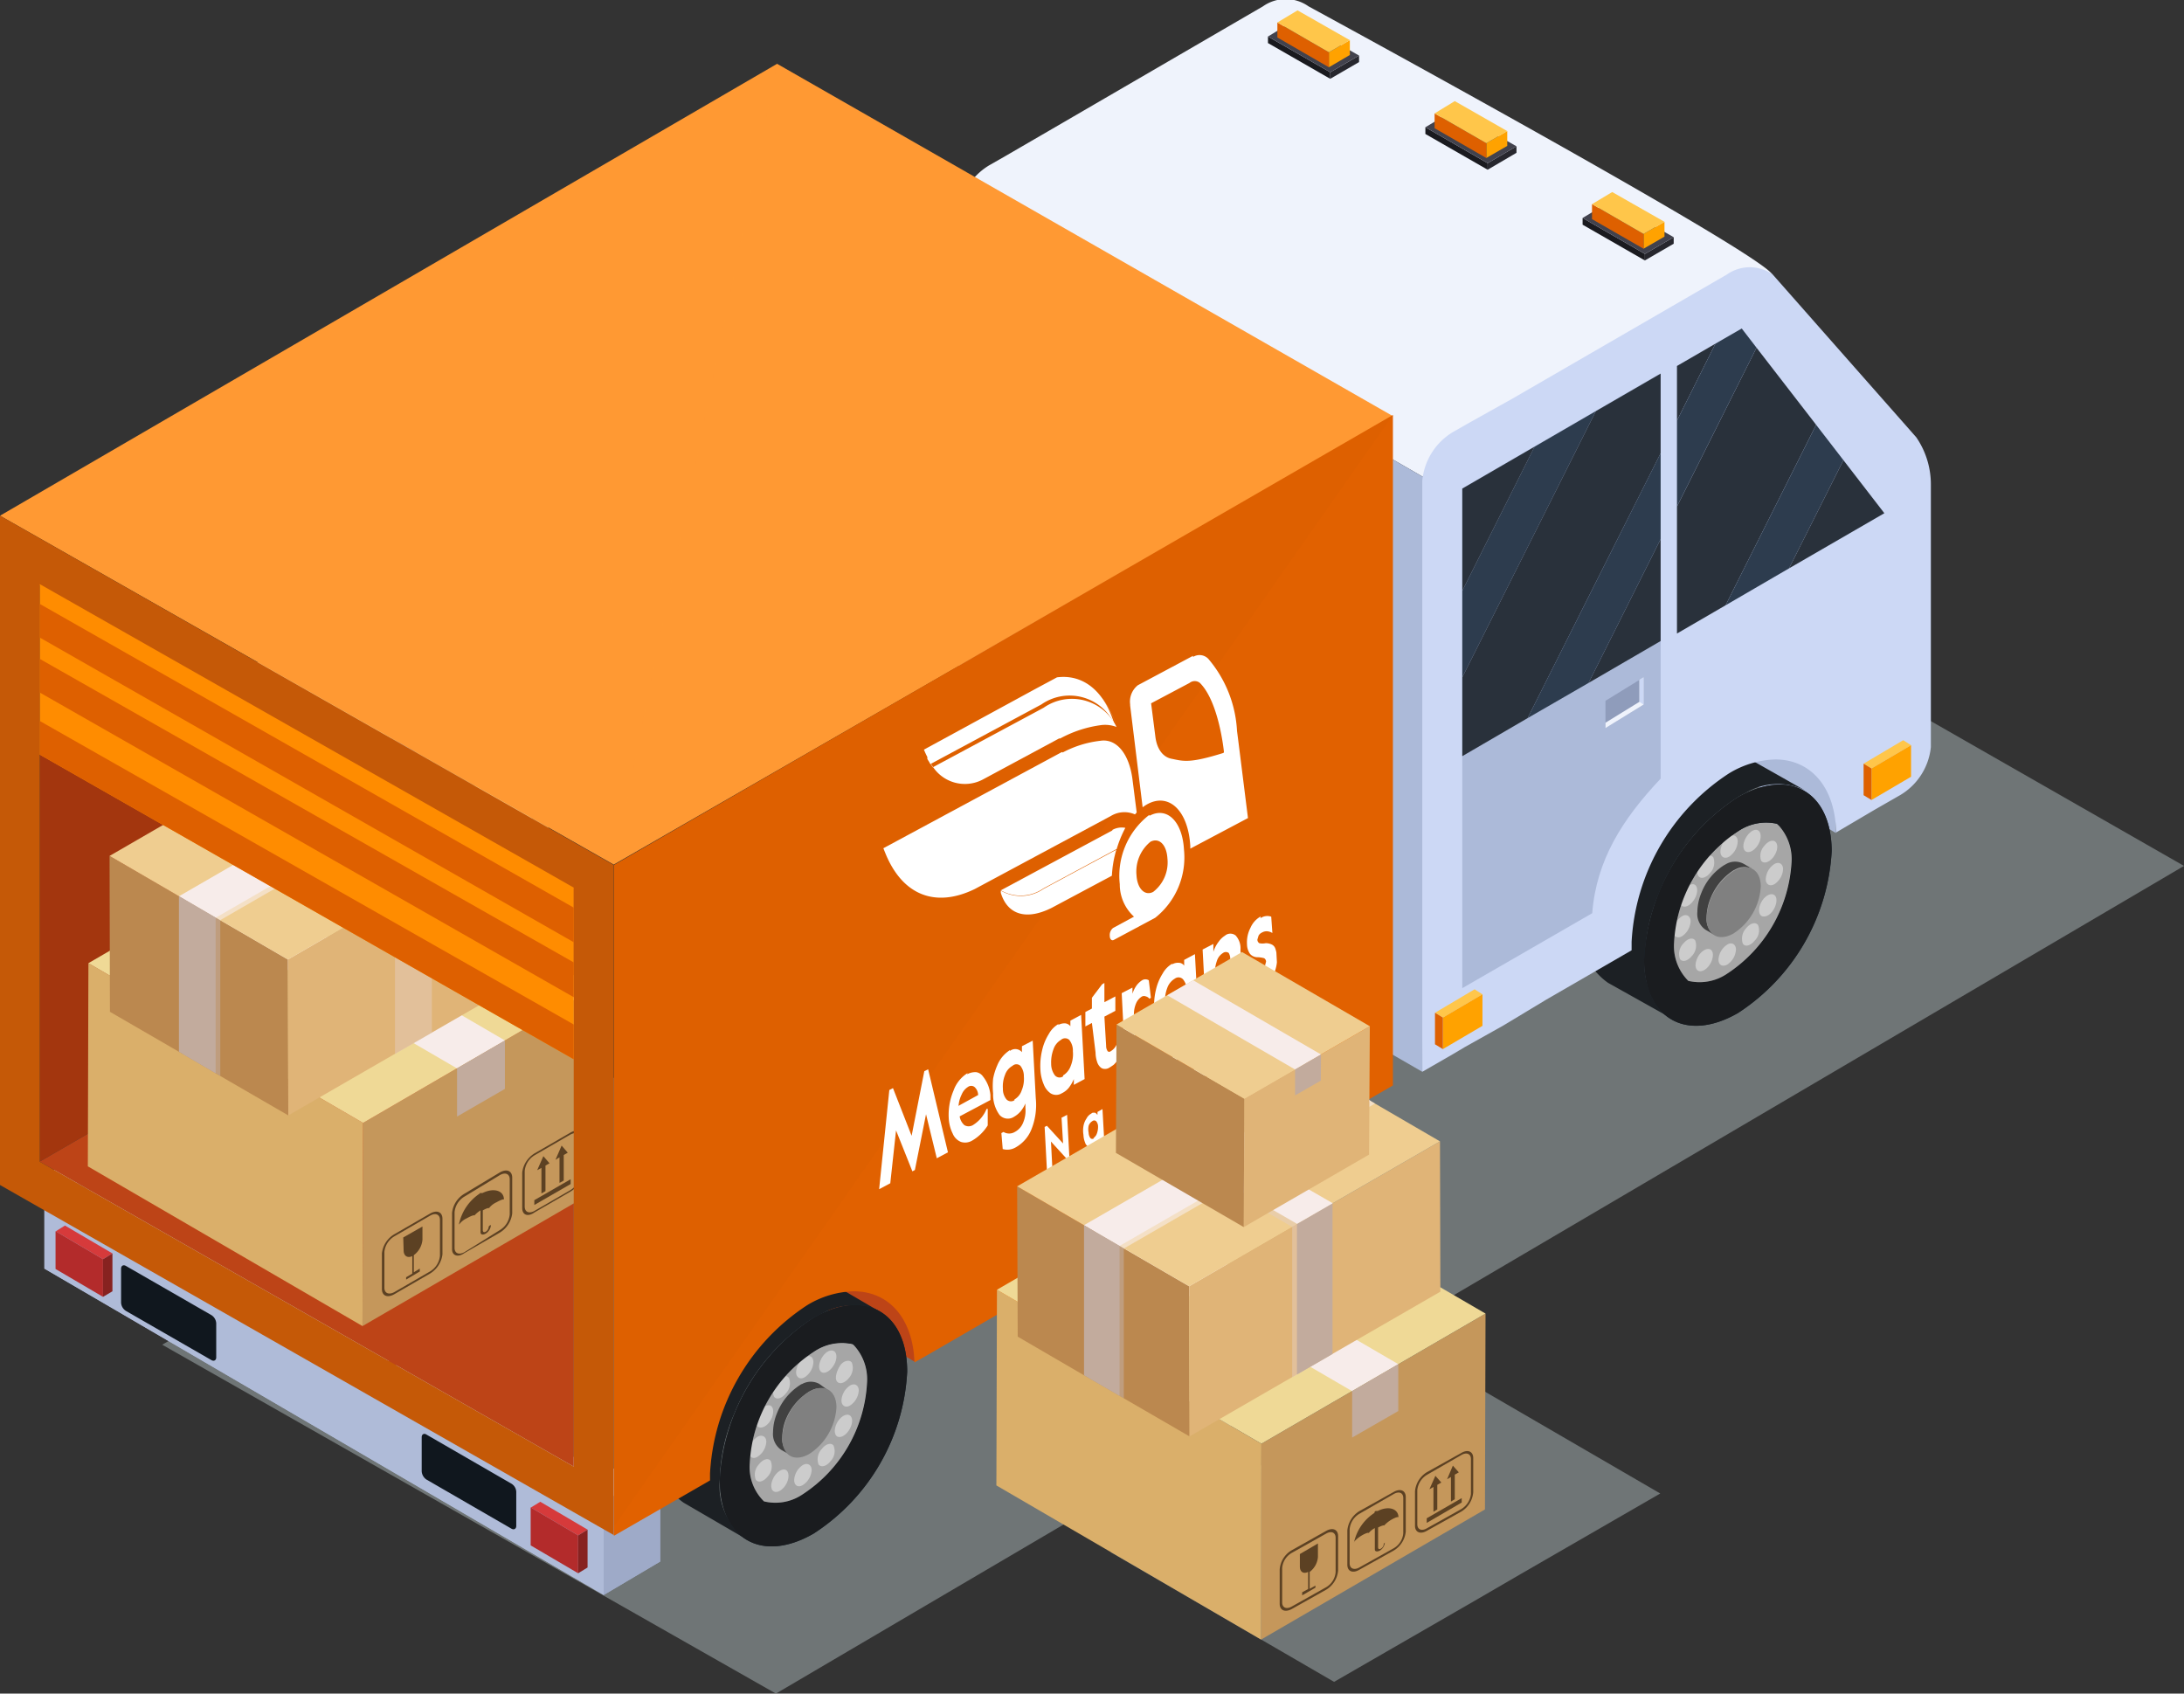 <svg xmlns="http://www.w3.org/2000/svg" xmlns:xlink="http://www.w3.org/1999/xlink" viewBox="0 0 113.63 88.11"><rect x="0" y="0" width="113.63" height="88.11" fill="#333333" stroke="none"/><defs><style>.cls-1{fill:none;}.cls-2{isolation:isolate;}.cls-3,.cls-30{opacity:0.5;}.cls-3,.cls-30,.cls-31,.cls-32,.cls-36{mix-blend-mode:multiply;}.cls-4{fill:#abb7b9;}.cls-5{fill:#afbbd8;}.cls-6{fill:#9eaac8;}.cls-7{fill:#ccd8f5;}.cls-8{fill:#bd4417;}.cls-9{fill:#acbad9;}.cls-10{fill:#1c2024;}.cls-11{fill:#1d2a36;}.cls-12{fill:#ccc;}.cls-13{fill:#a6a6a6;}.cls-14{fill:#414141;}.cls-15{fill:gray;}.cls-16{fill:#1a1c1f;}.cls-17{fill:#eff3fc;}.cls-18{fill:#c0c2c1;}.cls-19{fill:#a3360e;}.cls-20{fill:#c5975b;}.cls-21{fill:#daaf6a;}.cls-22{fill:#efd996;}.cls-23{fill:#f7ecea;}.cls-24,.cls-32{fill:#c2ab9d;}.cls-25{fill:#5c4123;}.cls-26{fill:#bb884f;}.cls-27{fill:#e0b477;}.cls-28{fill:#efcd90;}.cls-29,.cls-30{fill:#e4cdbf;}.cls-31,.cls-32{opacity:0.6;}.cls-33,.cls-34{fill:#f93;}.cls-34,.cls-36{opacity:0.1;}.cls-34{mix-blend-mode:screen;}.cls-35{fill:#de6000;}.cls-36{fill:#f60;}.cls-37{fill:#8f9cbb;}.cls-38{fill:#d63a3b;}.cls-39{fill:#b32b2b;}.cls-40{fill:#872220;}.cls-41{fill:#2d3c4e;}.cls-42{fill:#29313b;}.cls-43{fill:#c55907;}.cls-44{fill:#ff8c00;}.cls-45{fill:#10171e;}.cls-46{fill:#ffc64a;}.cls-47{fill:#ffa200;}.cls-48{fill:#27272e;}.cls-49{fill:#1a1a1f;}.cls-50{fill:#42424d;}.cls-51{clip-path:url(#clip-path);}.cls-52{fill:#fff;}</style><clipPath id="clip-path"><polygon class="cls-1" points="45.98 66.19 44.59 40.82 65.32 29.7 66.71 55.07 45.98 66.19"/></clipPath></defs><title>nakliyat kamyonu</title><g class="cls-2"><g id="katman_2" data-name="katman 2"><g id="Layer_1" data-name="Layer 1"><g class="cls-3"><polygon class="cls-4" points="67.46 75.16 65.05 76.56 57.78 80.75 69.41 87.5 76.71 83.29 79.12 81.89 86.38 77.7 74.76 70.95 67.46 75.16"/><polygon class="cls-4" points="81.58 26.72 8.44 69.96 40.37 88.11 113.63 45.05 81.58 26.72"/></g><polygon class="cls-5" points="31.41 82.98 2.31 66 2.31 61.17 31.41 78.13 31.41 82.98"/><polygon class="cls-6" points="31.41 78.13 34.35 76.4 34.35 81.24 31.41 82.98 31.41 78.13"/><polygon class="cls-7" points="4.68 61.16 31.41 76.72 33.17 75.69 34.35 76.4 31.41 78.13 3.5 61.88 4.68 61.16"/><polygon class="cls-5" points="31.41 82.98 2.31 66 2.31 61.17 31.41 78.13 31.41 82.98"/><polygon class="cls-6" points="31.41 78.13 34.35 76.4 34.35 81.24 31.41 82.98 31.41 78.13"/><polygon class="cls-7" points="4.68 61.16 31.41 76.72 33.17 75.69 34.35 76.4 31.41 78.13 3.5 61.88 4.68 61.16"/><polygon class="cls-8" points="47.58 62.95 42.8 60.12 42.8 68.01 47.58 70.84 47.58 62.95"/><polygon class="cls-9" points="95.52 35.45 90.75 32.62 90.75 40.51 95.52 43.34 95.52 35.45"/><g class="cls-2"><path class="cls-10" d="M90.57,39.23a3.23,3.23,0,0,0-3.08.13l-.39.21a10.53,10.53,0,0,0-4.13,5A8.87,8.87,0,0,0,82.24,48a3.4,3.4,0,0,0,1.42,3.13L87,53a3.42,3.42,0,0,1-1.42-3.13,9.08,9.08,0,0,1,.74-3.41,10.52,10.52,0,0,1,4.12-5c.13-.08.27-.15.39-.21a3.23,3.23,0,0,1,3.08-.13Z"/><path class="cls-11" d="M90.4,41.49c2.7-1.56,4.89-.31,4.9,2.79a10.74,10.74,0,0,1-4.87,8.42c-2.69,1.55-4.88.31-4.89-2.79A10.7,10.7,0,0,1,90.4,41.49Z"/></g><path class="cls-12" d="M93.79,45.15A7.42,7.42,0,0,1,90.43,51a2.24,2.24,0,0,1-2.64.07,2.56,2.56,0,0,1-.74-2,7.37,7.37,0,0,1,3.36-5.8,2.57,2.57,0,0,1,2-.37C93.26,43.08,93.77,43.9,93.79,45.15Z"/><path class="cls-13" d="M93.2,44.85a7.45,7.45,0,0,1-3.36,5.82,2.55,2.55,0,0,1-2,.36,2.56,2.56,0,0,1-.74-2,7.37,7.37,0,0,1,3.36-5.8,2.57,2.57,0,0,1,2-.37A2.6,2.6,0,0,1,93.2,44.85Z"/><path class="cls-12" d="M90.41,43.78a1,1,0,0,1-.45.79c-.25.14-.45,0-.45-.27a1,1,0,0,1,.45-.78C90.21,43.38,90.41,43.5,90.41,43.78Z"/><path class="cls-12" d="M89.14,44.6a.79.79,0,0,1-.16.81c-.22.27-.5.34-.62.16s0-.53.16-.8S89,44.43,89.14,44.6Z"/><path class="cls-12" d="M88.08,46c.21,0,.29.3.16.62s-.4.57-.62.55-.28-.3-.16-.62S87.86,46,88.08,46Z"/><path class="cls-12" d="M87.51,47.67c.24-.15.45,0,.45.26a1,1,0,0,1-.45.78c-.25.14-.46,0-.46-.26A1,1,0,0,1,87.51,47.67Z"/><path class="cls-12" d="M87.58,49.09c.22-.27.49-.34.62-.16a.78.78,0,0,1-.17.8c-.22.27-.49.34-.62.17A.77.77,0,0,1,87.58,49.09Z"/><path class="cls-12" d="M88.28,49.91c.12-.32.4-.56.62-.54s.28.29.16.61-.4.57-.62.55S88.15,50.24,88.28,49.91Z"/><path class="cls-12" d="M89.41,49.92a1,1,0,0,1,.46-.78c.24-.15.45,0,.45.26a1,1,0,0,1-.45.78C89.62,50.32,89.41,50.21,89.41,49.92Z"/><path class="cls-12" d="M90.68,49.1a.79.79,0,0,1,.17-.81c.22-.27.49-.34.62-.16a.75.75,0,0,1-.17.8C91.08,49.2,90.81,49.28,90.68,49.1Z"/><path class="cls-12" d="M91.75,47.68c-.22,0-.29-.3-.17-.62s.4-.56.62-.54.29.29.17.61S92,47.7,91.75,47.68Z"/><path class="cls-12" d="M92.32,46c-.25.14-.45,0-.45-.26a1,1,0,0,1,.45-.79c.25-.14.45,0,.45.27A1,1,0,0,1,92.32,46Z"/><path class="cls-12" d="M92.25,44.61c-.22.27-.49.34-.62.17A.77.77,0,0,1,91.8,44c.21-.27.49-.34.61-.16S92.46,44.34,92.25,44.61Z"/><path class="cls-12" d="M91.55,43.79c-.13.32-.4.56-.62.54s-.29-.29-.16-.61.4-.57.61-.55S91.67,43.47,91.55,43.79Z"/><g class="cls-2"><path class="cls-14" d="M90.72,44.94a.94.94,0,0,0-.89,0l-.11.06a3,3,0,0,0-1.2,1.45,2.74,2.74,0,0,0-.21,1,1,1,0,0,0,.41.91l.48.28a1,1,0,0,1-.41-.91,2.7,2.7,0,0,1,.21-1,3.08,3.08,0,0,1,1.19-1.45l.12-.06a.94.94,0,0,1,.89,0Z"/><path class="cls-15" d="M90.19,45.32c.78-.45,1.42-.09,1.42.8a3.11,3.11,0,0,1-1.41,2.44c-.78.45-1.41.09-1.41-.81A3.12,3.12,0,0,1,90.19,45.32Z"/></g><path class="cls-16" d="M90.4,41.49a10.7,10.7,0,0,0-4.86,8.42c0,3.09,2.2,4.34,4.89,2.79a10.74,10.74,0,0,0,4.87-8.42C95.29,41.18,93.1,39.93,90.4,41.49Zm-.56,9.18a2.55,2.55,0,0,1-2,.36,2.56,2.56,0,0,1-.74-2,7.37,7.37,0,0,1,3.36-5.8,2.57,2.57,0,0,1,2-.37,2.6,2.6,0,0,1,.75,2A7.45,7.45,0,0,1,89.84,50.67Z"/><g class="cls-2"><path class="cls-10" d="M42.48,66.31a3.24,3.24,0,0,0-3.08.14l-.39.2a10.55,10.55,0,0,0-4.13,5,9,9,0,0,0-.74,3.41,3.41,3.41,0,0,0,1.43,3.12l3.3,1.92A3.39,3.39,0,0,1,37.45,77a9.13,9.13,0,0,1,.74-3.42,10.55,10.55,0,0,1,4.12-5l.39-.2a3.24,3.24,0,0,1,3.08-.14Z"/><path class="cls-11" d="M42.31,68.57C45,67,47.2,68.27,47.2,71.36a10.68,10.68,0,0,1-4.86,8.42c-2.69,1.56-4.88.31-4.89-2.78A10.74,10.74,0,0,1,42.31,68.57Z"/></g><path class="cls-12" d="M45.69,72.23a7.42,7.42,0,0,1-3.35,5.82,2.22,2.22,0,0,1-2.64.06,2.49,2.49,0,0,1-.74-2,7.36,7.36,0,0,1,3.36-5.8,2.58,2.58,0,0,1,2-.38C45.17,70.17,45.68,71,45.69,72.23Z"/><path class="cls-13" d="M45.1,71.94a7.4,7.4,0,0,1-3.35,5.81,2.51,2.51,0,0,1-2,.36,2.49,2.49,0,0,1-.74-2,7.36,7.36,0,0,1,3.36-5.8,2.58,2.58,0,0,1,2-.38A2.6,2.6,0,0,1,45.1,71.94Z"/><path class="cls-12" d="M42.32,70.87a1,1,0,0,1-.45.78c-.25.15-.45,0-.45-.26a1,1,0,0,1,.45-.78C42.12,70.47,42.32,70.58,42.32,70.87Z"/><path class="cls-12" d="M41.05,71.69a.77.77,0,0,1-.17.81c-.21.26-.49.34-.61.16a.77.77,0,0,1,.16-.81C40.65,71.59,40.92,71.51,41.05,71.69Z"/><path class="cls-12" d="M40,73.11c.22,0,.29.29.17.62s-.4.56-.62.54-.29-.29-.16-.61S39.77,73.09,40,73.11Z"/><path class="cls-12" d="M39.41,74.75c.25-.14.46,0,.46.26a1,1,0,0,1-.46.78c-.24.15-.45,0-.45-.26A1,1,0,0,1,39.41,74.75Z"/><path class="cls-12" d="M39.49,76.18c.21-.27.49-.35.61-.17a.77.77,0,0,1-.16.81c-.22.27-.49.34-.62.16A.76.76,0,0,1,39.49,76.18Z"/><path class="cls-12" d="M40.19,77c.12-.32.4-.56.61-.55s.29.3.17.62-.4.57-.62.55S40.06,77.32,40.19,77Z"/><path class="cls-12" d="M41.32,77a1,1,0,0,1,.45-.78c.25-.14.46,0,.46.26a1,1,0,0,1-.46.78C41.53,77.41,41.32,77.29,41.32,77Z"/><path class="cls-12" d="M42.59,76.19a.77.77,0,0,1,.17-.81c.21-.27.49-.34.61-.17a.75.75,0,0,1-.16.81C43,76.29,42.72,76.36,42.59,76.19Z"/><path class="cls-12" d="M43.66,74.76c-.22,0-.29-.29-.17-.61s.4-.57.62-.55.29.3.16.62S43.87,74.78,43.66,74.76Z"/><path class="cls-12" d="M44.23,73.12c-.25.15-.45,0-.45-.26a1,1,0,0,1,.45-.78c.25-.14.45,0,.45.26A1,1,0,0,1,44.23,73.12Z"/><path class="cls-12" d="M44.16,71.7c-.22.27-.5.34-.62.16s0-.54.16-.8.49-.35.62-.17A.79.79,0,0,1,44.16,71.7Z"/><path class="cls-12" d="M43.46,70.87c-.13.32-.41.57-.62.55s-.29-.29-.16-.62.39-.56.61-.54S43.58,70.55,43.46,70.87Z"/><g class="cls-2"><path class="cls-14" d="M42.63,72a.92.92,0,0,0-.89,0,.34.34,0,0,0-.12.06,3.08,3.08,0,0,0-1.19,1.45,2.66,2.66,0,0,0-.21,1,1,1,0,0,0,.41.91l.48.27a1,1,0,0,1-.41-.9,2.55,2.55,0,0,1,.21-1A3.08,3.08,0,0,1,42.1,72.4l.12-.06a.92.92,0,0,1,.88,0Z"/><path class="cls-15" d="M42.1,72.4c.78-.45,1.41-.08,1.42.81a3.11,3.11,0,0,1-1.41,2.43c-.78.45-1.41.09-1.41-.8A3.07,3.07,0,0,1,42.1,72.4Z"/></g><path class="cls-16" d="M42.31,68.57A10.74,10.74,0,0,0,37.45,77c0,3.09,2.2,4.34,4.89,2.78a10.68,10.68,0,0,0,4.86-8.42C47.2,68.27,45,67,42.31,68.57Zm-.56,9.18a2.51,2.51,0,0,1-2,.36,2.49,2.49,0,0,1-.74-2,7.36,7.36,0,0,1,3.36-5.8,2.58,2.58,0,0,1,2-.38,2.6,2.6,0,0,1,.74,2A7.4,7.4,0,0,1,41.75,77.75Z"/><polygon class="cls-5" points="6.43 60.93 5.25 60.22 2.31 61.95 3.5 62.66 6.43 60.93"/><polygon class="cls-7" points="6.43 60.14 5.25 59.43 2.31 61.17 3.5 61.88 6.43 60.14"/><path class="cls-17" d="M76.35,25,92.23,14.33c0-.87-24.15-14-24.15-14a2.05,2.05,0,0,0-2.37,0L54.53,6.83l-2.24,1.3-.84.48a3.41,3.41,0,0,0-1.57,2.27L76.1,26A2.38,2.38,0,0,0,76.35,25Z"/><path class="cls-9" d="M49.88,10.88a1.62,1.62,0,0,0,0,.22V41.85L74,55.76l.76-28.29A3.5,3.5,0,0,0,76.1,26Z"/><path class="cls-18" d="M20.4,72.68l.21.23v0l-.4-.28v-.18Z"/><path class="cls-8" d="M20.21,72.27V38.8h.4V72.68C20.48,72.54,20.35,72.4,20.21,72.27Z"/><polygon class="cls-19" points="2.07 30.39 2.07 60.43 28.29 45.29 2.07 30.39"/><polygon class="cls-8" points="2.07 60.43 2.07 60.44 29.85 76.3 29.85 46.18 28.29 45.29 2.07 60.43"/><g class="cls-2"><polygon class="cls-20" points="30.98 51.39 30.95 61.97 18.86 68.99 18.89 58.42 30.98 51.39"/><polygon class="cls-21" points="18.89 58.42 18.86 68.99 4.57 60.68 4.6 50.11 18.89 58.42"/><polygon class="cls-22" points="30.98 51.39 18.89 58.42 4.6 50.11 16.69 43.08 30.98 51.39"/></g><polygon class="cls-23" points="11.99 45.81 9.49 47.27 23.77 55.58 26.27 54.13 11.99 45.81"/><polygon class="cls-24" points="23.78 55.58 26.27 54.13 26.27 56.65 23.78 58.09 23.78 55.58"/><polygon class="cls-25" points="29.69 61.35 29.69 61.6 27.8 62.69 27.8 62.44 29.69 61.35"/><polygon class="cls-25" points="29.33 61.42 29.11 61.54 29.11 60.21 28.9 60.34 29.22 59.6 29.54 59.97 29.33 60.09 29.33 61.42"/><polygon class="cls-25" points="28.38 61.97 28.17 62.09 28.17 60.76 27.95 60.88 28.27 60.15 28.59 60.52 28.38 60.64 28.38 61.97"/><path class="cls-25" d="M27.17,62.85V61a1.36,1.36,0,0,1,.65-1l1.85-1.07c.36-.21.65-.08.65.27V61a1.34,1.34,0,0,1-.65,1l-1.85,1.07C27.46,63.33,27.17,63.21,27.17,62.85Zm.65-2.75a1.07,1.07,0,0,0-.52.82v1.85c0,.29.23.39.52.22l1.85-1.07a1.06,1.06,0,0,0,.52-.82V59.25c0-.29-.23-.38-.52-.22Z"/><path class="cls-25" d="M23.9,63.69h0a1,1,0,0,1,.39-.31c.23-.13.39-.18.39-.14s0,0,0,0,0,0,0,0,.13-.15.32-.27v1.14c0,.13.13.15.27.07a.57.57,0,0,0,.27-.42s0-.05-.06,0a.12.12,0,0,0-.06.1.32.32,0,0,1-.15.22c-.17.09-.15-.11-.15-.11v-1c.19-.11.32-.14.32-.11h0s0,0,0,0a1,1,0,0,1,.39-.31c.23-.13.39-.18.39-.14h0s0,0,0,0c0-.46-.51-.64-1.12-.34h0s0,0-.08,0S25,62,25,62.07h0a2.53,2.53,0,0,0-1.12,1.62S23.9,63.7,23.9,63.69Z"/><path class="cls-25" d="M23.52,65V63.1a1.32,1.32,0,0,1,.65-1L26,61c.36-.21.65-.09.65.27v1.86a1.36,1.36,0,0,1-.65,1l-1.85,1.07C23.81,65.44,23.52,65.31,23.52,65Zm.65-2.75a1.06,1.06,0,0,0-.52.82v1.85c0,.29.23.38.52.22L26,64a1.07,1.07,0,0,0,.52-.82V61.36c0-.29-.23-.39-.52-.22Z"/><path class="cls-25" d="M21,65.05c0,.29.2.42.45.3v.91l-.32.19v.12l.71-.42V66l-.31.19V65.3a1.11,1.11,0,0,0,.45-.81v-.68l-1,.57Z"/><path class="cls-25" d="M19.87,67.06V65.21a1.32,1.32,0,0,1,.65-1l1.85-1.07c.36-.21.65-.09.65.27v1.85a1.36,1.36,0,0,1-.65,1l-1.85,1.07C20.16,67.54,19.87,67.42,19.87,67.06Zm.65-2.74a1.06,1.06,0,0,0-.52.81V67c0,.28.23.38.52.22l1.85-1.07a1.07,1.07,0,0,0,.52-.82V63.47c0-.29-.23-.39-.52-.22Z"/><g class="cls-2"><polygon class="cls-26" points="15 58.03 11.22 55.84 9.31 54.72 5.72 52.64 5.7 44.53 9.31 46.62 9.55 46.76 14.98 49.92 15 58.03"/><polygon class="cls-27" points="28.55 50.21 22.73 53.57 20.8 54.68 15 58.03 14.98 49.92 20.8 46.55 22.73 45.44 28.53 42.1 28.55 50.21"/><polygon class="cls-28" points="28.53 42.1 22.73 45.44 20.8 46.55 14.98 49.92 5.7 44.53 11.49 41.18 13.42 40.07 19.25 36.7 28.53 42.1"/></g><g class="cls-3"><polygon class="cls-29" points="22.47 45.6 20.55 46.71 11.24 41.34 13.16 40.22 22.47 45.6"/></g><polygon class="cls-30" points="22.47 45.6 22.47 53.73 20.55 54.84 20.55 46.71 22.47 45.6"/><polygon class="cls-23" points="22.73 45.44 20.8 46.55 11.49 41.18 13.42 40.07 22.73 45.44"/><g class="cls-31"><polygon class="cls-23" points="23.09 38.94 25.01 40.05 11.46 47.87 9.54 46.76 23.09 38.94"/></g><polygon class="cls-32" points="11.46 47.87 11.46 55.97 9.54 54.86 9.54 46.76 9.78 46.9 11.46 47.87"/><polygon class="cls-23" points="22.86 38.8 24.78 39.92 11.23 47.74 9.31 46.63 22.86 38.8"/><polygon class="cls-24" points="11.22 47.74 11.22 55.84 9.31 54.72 9.31 46.62 9.55 46.76 11.22 47.74"/><g class="cls-2"><polygon class="cls-27" points="24.73 35.88 24.7 42.82 17.93 46.73 17.96 39.8 24.73 35.88"/><polygon class="cls-26" points="17.96 39.8 17.93 46.73 11.03 42.72 11.06 35.79 17.96 39.8"/><polygon class="cls-28" points="24.73 35.88 17.96 39.8 11.06 35.79 17.83 31.88 24.73 35.88"/></g><polygon class="cls-23" points="15.2 33.4 13.8 34.21 20.7 38.22 22.1 37.41 15.2 33.4"/><polygon class="cls-24" points="20.7 38.22 22.1 37.41 22.09 38.82 20.7 39.62 20.7 38.22"/><polygon class="cls-33" points="31.93 44.98 0 26.83 40.43 3.32 72.47 21.65 31.93 44.98"/><polygon class="cls-34" points="31.93 44.98 40.43 3.32 72.47 21.65 31.93 44.98"/><path class="cls-35" d="M72.47,21.59V56.47l-24.17,14-.72.41c-.08-2.26-1.3-3.7-3.17-3.7a4.89,4.89,0,0,0-2.41.72,11.17,11.17,0,0,0-5.06,8.77c0,.12,0,.23,0,.35l-5,2.88V45Z"/><path class="cls-36" d="M72.47,21.59V56.47l-24.17,14-.72.41c-.08-2.26-1.3-3.7-3.17-3.7a4.89,4.89,0,0,0-2.41.72,11.17,11.17,0,0,0-5.06,8.77c0,.12,0,.23,0,.35l-5,2.88v-.48Z"/><path class="cls-7" d="M99.7,22.75l-7.47-8.47a2.07,2.07,0,0,0-2.38,0L78.67,20.75,76.43,22l-.84.48A3.31,3.31,0,0,0,74,25V55.76l1.58-.91.64-.38,2-1.12L80.46,52l4.43-2.56c0-.14,0-.29,0-.44a11.17,11.17,0,0,1,5.06-8.76,4.91,4.91,0,0,1,2.41-.73c1.89,0,3.13,1.49,3.17,3.8l2-1.18,1.36-.78a3.29,3.29,0,0,0,1.57-2.48V25.23A4.33,4.33,0,0,0,99.7,22.75Z"/><path class="cls-9" d="M86.4,19.42V40.51c-2,2.12-3.34,4.24-3.56,7l-6.76,3.9v-26Z"/><polygon class="cls-37" points="85.51 35.24 85.51 36.66 83.53 37.88 83.53 36.46 85.51 35.24 85.51 35.24"/><polygon class="cls-17" points="85.3 36.51 85.3 35.37 85.51 35.24 85.51 35.24 85.51 36.66 83.53 37.88 83.53 37.6 85.3 36.51"/><polygon class="cls-7" points="85.3 35.37 85.3 36.51 85.51 36.66 85.51 35.24 85.3 35.37"/><polygon class="cls-38" points="2.9 64.06 5.36 65.51 5.85 65.21 3.38 63.76 2.9 64.06"/><polygon class="cls-39" points="2.89 64.06 2.89 66.02 5.36 67.47 5.36 65.51 2.9 64.06 2.89 64.06"/><polygon class="cls-40" points="5.36 65.51 5.36 67.47 5.85 67.18 5.85 65.21 5.36 65.51"/><polygon class="cls-38" points="27.62 78.43 30.08 79.88 30.57 79.58 28.11 78.13 27.62 78.43"/><polygon class="cls-39" points="27.61 78.43 27.61 80.4 30.08 81.85 30.08 79.88 27.62 78.43 27.61 78.43"/><polygon class="cls-40" points="30.08 79.88 30.08 81.85 30.57 81.55 30.57 79.58 30.08 79.88"/><polygon class="cls-41" points="83.03 21.39 76.08 35.24 76.08 30.74 79.84 23.24 83.03 21.39"/><polygon class="cls-42" points="79.84 23.24 76.08 30.74 76.08 25.42 79.84 23.24"/><polygon class="cls-42" points="86.4 33.35 86.4 28.05 82.65 35.53 86.4 33.35"/><polygon class="cls-42" points="86.4 19.44 86.4 23.58 79.48 37.36 76.08 39.34 76.08 35.24 83.03 21.39 86.4 19.44"/><polygon class="cls-41" points="86.4 28.05 86.4 23.58 79.48 37.36 82.65 35.53 86.4 28.05"/><polygon class="cls-42" points="87.25 19.04 87.25 21.88 89.25 17.88 87.25 19.04"/><polygon class="cls-42" points="91.39 18.09 87.25 26.35 87.25 32.96 89.78 31.49 94.49 22.1 91.39 18.09"/><polygon class="cls-41" points="90.62 17.09 89.25 17.88 87.25 21.88 87.25 26.35 91.39 18.09 90.62 17.09"/><polygon class="cls-41" points="94.49 22.1 89.78 31.49 93.08 29.57 95.91 23.94 94.49 22.1"/><polygon class="cls-42" points="95.91 23.94 93.08 29.57 98.04 26.7 95.91 23.94"/><path class="cls-43" d="M0,26.83V61.65L31.93,79.86V45ZM29.85,76.3,2.07,60.44h0v-30l26.21,14.9,1.57.89Z"/><polygon class="cls-44" points="29.85 55.11 2.07 39.26 2.07 30.39 28.29 45.29 29.85 46.18 29.85 55.11"/><polygon class="cls-35" points="29.85 55.11 2.07 39.26 2.07 37.51 29.85 53.3 29.85 55.11"/><polygon class="cls-35" points="29.85 51.88 2.07 36.03 2.07 34.28 29.85 50.07 29.85 51.88"/><polygon class="cls-35" points="29.85 49.02 2.07 33.17 2.07 31.42 29.85 47.22 29.85 49.02"/><path class="cls-45" d="M21.94,76.54a.56.56,0,0,0,.24.43l4.43,2.56c.14.08.25,0,.25-.14V77.61a.52.52,0,0,0-.25-.42l-4.43-2.56c-.13-.08-.24,0-.24.14Z"/><path class="cls-45" d="M6.3,67.77a.54.54,0,0,0,.25.43L11,70.76c.14.08.25,0,.25-.14V68.85a.54.54,0,0,0-.25-.43L6.55,65.86c-.14-.08-.25,0-.25.14Z"/><polygon class="cls-46" points="99.43 38.77 97.37 39.98 96.96 39.73 99.02 38.51 99.43 38.77"/><polygon class="cls-47" points="99.43 38.77 99.43 40.41 97.37 41.62 97.37 39.98 99.43 38.77 99.43 38.77"/><polygon class="cls-35" points="97.37 39.98 97.37 41.62 96.96 41.37 96.96 39.73 97.37 39.98"/><polygon class="cls-46" points="77.13 51.73 75.07 52.94 74.66 52.69 76.72 51.47 77.13 51.73"/><polygon class="cls-47" points="77.13 51.73 77.13 53.37 75.07 54.58 75.07 52.94 77.13 51.73 77.13 51.73"/><polygon class="cls-35" points="75.07 52.94 75.07 54.58 74.66 54.33 74.66 52.69 75.07 52.94"/><polygon class="cls-48" points="70.71 2.89 70.71 3.23 69.21 4.1 69.21 3.76 70.71 2.89"/><polygon class="cls-49" points="65.97 1.9 65.97 2.24 69.21 4.1 69.21 3.76 65.97 1.9"/><polygon class="cls-50" points="69.21 3.76 70.71 2.89 67.42 1.02 65.97 1.9 69.21 3.76"/><polygon class="cls-47" points="70.23 2.09 70.23 2.86 69.14 3.5 69.14 2.72 70.23 2.09"/><polygon class="cls-35" points="66.46 1.17 66.46 1.95 69.14 3.5 69.14 2.72 66.46 1.17"/><polygon class="cls-46" points="69.14 2.72 70.23 2.09 67.51 0.54 66.46 1.17 69.14 2.72"/><polygon class="cls-48" points="78.9 7.61 78.9 7.95 77.4 8.83 77.4 8.49 78.9 7.61"/><polygon class="cls-49" points="74.16 6.62 74.16 6.97 77.4 8.83 77.4 8.49 74.16 6.62"/><polygon class="cls-50" points="77.4 8.49 78.9 7.61 75.61 5.75 74.16 6.62 77.4 8.49"/><polygon class="cls-47" points="78.42 6.82 78.42 7.59 77.33 8.22 77.33 7.45 78.42 6.82"/><polygon class="cls-35" points="74.64 5.9 74.64 6.67 77.33 8.22 77.33 7.45 74.64 5.9"/><polygon class="cls-46" points="77.33 7.45 78.42 6.82 75.69 5.26 74.64 5.9 77.33 7.45"/><polygon class="cls-48" points="87.08 12.34 87.08 12.68 85.58 13.55 85.58 13.21 87.08 12.34"/><polygon class="cls-49" points="82.34 11.34 82.34 11.69 85.58 13.55 85.58 13.21 82.34 11.34"/><polygon class="cls-50" points="85.58 13.21 87.08 12.34 83.79 10.47 82.34 11.34 85.58 13.21"/><polygon class="cls-47" points="86.6 11.54 86.6 12.31 85.51 12.94 85.51 12.17 86.6 11.54"/><polygon class="cls-35" points="82.83 10.62 82.83 11.4 85.51 12.94 85.51 12.17 82.83 10.62"/><polygon class="cls-46" points="85.51 12.17 86.6 11.54 83.88 9.99 82.83 10.62 85.51 12.17"/><g class="cls-2"><g class="cls-51"><polyline class="cls-52" points="48.29 55.63 48.09 55.73 47.43 59.09 46.46 56.61 46.27 56.71 45.74 61.87 46.32 61.56 46.62 58.81 47.47 60.94 47.6 60.87 48.18 57.97 48.74 60.26 49.32 59.95 48.29 55.63"/><path class="cls-52" d="M49.87,57.55a1.61,1.61,0,0,1,.17-.62.83.83,0,0,1,.32-.38.28.28,0,0,1,.34,0,.57.57,0,0,1,.19.42l-1,.55m.45-1.69a1.77,1.77,0,0,0-.73.91,3.24,3.24,0,0,0-.25,1.41,2,2,0,0,0,.21.83.78.78,0,0,0,.43.43.71.71,0,0,0,.58-.07,2.34,2.34,0,0,0,.81-.79l0-.86-.06,0a1.77,1.77,0,0,1-.72.85.44.44,0,0,1-.43,0,.75.75,0,0,1-.25-.46l1.6-.85,0-.26A1.82,1.82,0,0,0,51.14,56a.53.53,0,0,0-.35-.22.87.87,0,0,0-.47.11"/><path class="cls-52" d="M52.78,57.24a.32.32,0,0,1-.42-.05.84.84,0,0,1-.18-.55,1.6,1.6,0,0,1,.11-.72.85.85,0,0,1,.39-.47.3.3,0,0,1,.41,0,.87.87,0,0,1,.18.56,1.54,1.54,0,0,1-.11.71.86.86,0,0,1-.38.48m-.23-2.57a1.7,1.7,0,0,0-.67.81,3.19,3.19,0,0,0-.21.68,3.94,3.94,0,0,0,0,.77A1.79,1.79,0,0,0,52,58a.58.58,0,0,0,.76.1,1.3,1.3,0,0,0,.34-.28,1.73,1.73,0,0,0,.25-.41v.22a1.59,1.59,0,0,1-.12.78.93.93,0,0,1-.43.48.57.57,0,0,1-.59,0l-.11.06.07.83a.86.86,0,0,0,.68-.09,1.87,1.87,0,0,0,.8-.9,3.41,3.41,0,0,0,.24-1.65l-.16-3-.56.29,0,.31a.45.45,0,0,0-.63-.06"/><path class="cls-52" d="M55.31,56a.32.32,0,0,1-.43-.06,1,1,0,0,1-.19-.59,1.93,1.93,0,0,1,.12-.76.9.9,0,0,1,.39-.49.32.32,0,0,1,.43,0,.88.88,0,0,1,.19.59,1.62,1.62,0,0,1-.11.76.94.94,0,0,1-.4.5m-.23-2.68a1.34,1.34,0,0,0-.51.52,2.71,2.71,0,0,0-.35.85,3.48,3.48,0,0,0-.09,1,2.24,2.24,0,0,0,.18.79,1,1,0,0,0,.35.45.55.55,0,0,0,.58,0,1.06,1.06,0,0,0,.37-.29,2.13,2.13,0,0,0,.26-.45l0,.3.56-.3-.18-3.34-.56.3v.29a.39.39,0,0,0-.27-.15.67.67,0,0,0-.37.09"/><path class="cls-52" d="M57.34,51.21l-.53.7,0,.56-.34.18,0,.75.34-.18L57,54.76a1.54,1.54,0,0,0,.08.48.61.61,0,0,0,.17.28.31.31,0,0,0,.22.09.39.39,0,0,0,.24-.06,2.5,2.5,0,0,0,.24-.16,2.11,2.11,0,0,0,.22-.26v-.8l-.07,0a.76.76,0,0,1-.31.36.12.12,0,0,1-.16,0,.49.49,0,0,1-.08-.28l-.09-1.52.57-.3,0-.75-.57.3,0-1"/><path class="cls-52" d="M59.42,51a1.11,1.11,0,0,0-.28.26,1.51,1.51,0,0,0-.22.44l0-.32-.56.29L58.53,55l.55-.3L59,52.88a1.46,1.46,0,0,1,.1-.66.77.77,0,0,1,.32-.38.25.25,0,0,1,.2,0,.31.31,0,0,1,.18.12l.08-.05L59.77,51a.33.33,0,0,0-.35,0"/><path class="cls-52" d="M61.23,52.81a.31.31,0,0,1-.42-.06,1,1,0,0,1-.2-.59,1.93,1.93,0,0,1,.12-.76.92.92,0,0,1,.4-.49.32.32,0,0,1,.43.05.94.94,0,0,1,.19.59,1.6,1.6,0,0,1-.12.76.9.9,0,0,1-.4.5M61,50.13a1.34,1.34,0,0,0-.51.52,2.71,2.71,0,0,0-.35.85,3.48,3.48,0,0,0-.09,1,2.19,2.19,0,0,0,.18.79.89.89,0,0,0,.35.44.55.55,0,0,0,.58,0,1.19,1.19,0,0,0,.37-.29,2.42,2.42,0,0,0,.26-.45l0,.3.56-.3-.18-3.35-.56.3v.3a.34.34,0,0,0-.27-.15.6.6,0,0,0-.37.09"/><path class="cls-52" d="M63.78,48.65a1.13,1.13,0,0,0-.38.35,1.7,1.7,0,0,0-.27.52l0-.41-.56.29.18,3.35.56-.3-.1-1.73a1.85,1.85,0,0,1,.1-.72.76.76,0,0,1,.32-.42.25.25,0,0,1,.3,0A.64.64,0,0,1,64,50l.11,2,.56-.3-.13-2.28a1,1,0,0,0-.25-.75.44.44,0,0,0-.55,0"/><path class="cls-52" d="M65.59,47.68a1.23,1.23,0,0,0-.53.59,1.63,1.63,0,0,0-.18.86.87.87,0,0,0,.16.5.51.51,0,0,0,.4.17,1.53,1.53,0,0,1,.33.05.21.21,0,0,1,.1.18l-.06.24a.47.47,0,0,1-.19.18.52.52,0,0,1-.58,0h0l-.08.91a.88.88,0,0,0,.75-.07,1.4,1.4,0,0,0,.65-.85,1.87,1.87,0,0,0,.08-.68,1.78,1.78,0,0,0-.09-.42.36.36,0,0,0-.18-.2.72.72,0,0,0-.32-.07.8.8,0,0,1-.33,0,.22.22,0,0,1-.1-.19l.06-.2a.37.37,0,0,1,.17-.16.49.49,0,0,1,.27-.07.6.6,0,0,1,.28.09h0l-.06-.85a.62.62,0,0,0-.56.08"/><polyline class="cls-52" points="55.52 58 55.23 58.15 55.31 59.49 54.47 58.57 54.35 58.63 54.47 60.88 54.75 60.73 54.68 59.39 55.52 60.31 55.64 60.25 55.52 58"/><path class="cls-52" d="M56.93,59.21a.14.14,0,0,1-.2,0,.52.52,0,0,1-.09-.28.85.85,0,0,1,0-.36.44.44,0,0,1,.19-.24.15.15,0,0,1,.2,0,.42.42,0,0,1,.1.28,1,1,0,0,1-.06.36.44.44,0,0,1-.19.24m-.11-1.27a.58.58,0,0,0-.24.25,1,1,0,0,0-.16.4,1.38,1.38,0,0,0,0,.45,1.18,1.18,0,0,0,.08.39.39.39,0,0,0,.16.22.28.28,0,0,0,.28,0,.47.47,0,0,0,.17-.14l.13-.21v.14l.26-.14-.09-1.6-.26.15V58L57,57.9a.33.33,0,0,0-.18,0"/><polyline class="cls-52" points="58.42 56.38 58.16 56.52 58.28 58.83 58.55 58.69 58.51 57.96 58.9 58.5 59.23 58.32 58.77 57.7 59.12 56.76 58.8 56.92 58.49 57.76 58.42 56.38"/><polyline class="cls-52" points="60.09 55.48 59.83 55.62 59.96 57.93 60.22 57.79 60.09 55.48"/><path class="cls-52" d="M61.22,55.63l-.26.14.09,1.58.26-.14-.09-1.58m-.17-.7-.11.14,0,.22.06.17h.12l.12-.14,0-.22L61.18,55l-.13,0"/><polyline class="cls-52" points="62.99 54.68 62.71 54.82 62.52 55.79 62.23 55.08 61.96 55.23 62.41 56.3 62.15 57.51 62.41 57.37 62.99 54.68"/><path class="cls-52" d="M64.18,55.32a.13.13,0,0,1-.2,0,.38.38,0,0,1-.09-.28.85.85,0,0,1,0-.36.48.48,0,0,1,.19-.24.15.15,0,0,1,.2,0,.42.42,0,0,1,.09.28.85.85,0,0,1,0,.36.44.44,0,0,1-.19.24m-.11-1.27a.64.64,0,0,0-.24.25,1.24,1.24,0,0,0-.17.4,1.71,1.71,0,0,0,0,.45,1.5,1.5,0,0,0,.08.39.44.44,0,0,0,.17.22.28.28,0,0,0,.28,0,.63.63,0,0,0,.17-.15l.13-.22v.15l.26-.14-.09-1.6-.26.14v.14L64.25,54a.31.31,0,0,0-.18,0"/><path class="cls-52" d="M65.78,52.71l-.26.33,0,.27-.16.09,0,.36.16-.09,0,.75a.73.73,0,0,0,0,.23l.08.13.1,0,.12,0,.12-.08.1-.12v-.38h0L66,54.4H65.9l0-.14,0-.72.27-.14,0-.37-.27.15,0-.46"/><path class="cls-52" d="M57.88,43.2l-5.81,3.12v0a2.08,2.08,0,0,0,2.22-.1l3.81-2.05a5.61,5.61,0,0,0-.23,1.35h0a5.86,5.86,0,0,1,.68-2.45,1,1,0,0,0-.68.11"/><path class="cls-52" d="M48.37,39.59a2,2,0,0,0,2.81.94l3.92-2.11.06,0a6.13,6.13,0,0,1,2.16-.7,1.68,1.68,0,0,1,.77.1,2.57,2.57,0,0,0-3.79-1l-5.77,3.1-.16-.26m0-.07,0,0,0,0m-.06-.12v0m-.06-.13h0m-.06-.14h0m5.76-3.31c1.84-1,3.5-.27,4.18,2-.68-2.24-2.34-3-4.18-2"/><path class="cls-52" d="M53.91,35.82,48.07,39l0,0,.06.14h0l.06.13h0l.06.12v0a.47.47,0,0,0,0,.1l0,0,0,0,.16.26,5.77-3.1a2.57,2.57,0,0,1,3.79,1c-.68-2.24-2.34-3-4.18-2"/><path class="cls-52" d="M63.66,39.17c-1.79.56-2.09.43-2.73.3-.41-.09-.74-.48-.82-1.16l-.22-1.72,2-1.06a.43.43,0,0,1,.54,0c1,1,1.25,3.59,1.25,3.59m-1.61-5-2.87,1.53a1.09,1.09,0,0,0-.4,1v.06L59.45,42a1.92,1.92,0,0,1,.26-.17c1.13-.6,2.12.37,2.22,2.2v.12l3-1.59c-.18-1.43-.52-4.17-.57-4.53a6.29,6.29,0,0,0-1.49-3.75.63.63,0,0,0-.8-.1"/><path class="cls-52" d="M52.07,46.34l0,.11c.35,1.15,1.34,1.44,2.65.78l3.13-1.67v0a5.61,5.61,0,0,1,.23-1.35L54.3,46.24a2.08,2.08,0,0,1-2.22.1h0"/><path class="cls-52" d="M55.3,39.13l-.06,0-9.28,5,.1.25c.9,2.22,2.63,2.86,4.66,1.87l7.08-3.8a1.36,1.36,0,0,1,1.25-.08l.09-.1-.22-1.73c-.17-1.32-.83-2.13-1.67-2a5.49,5.49,0,0,0-2,.63"/><path class="cls-52" d="M60,46.4c-.43.23-.83-.16-.87-.87a2,2,0,0,1,.73-1.74c.45-.23.84.16.88.88A1.94,1.94,0,0,1,60,46.4m-.21-4A4,4,0,0,0,58.26,46,2.27,2.27,0,0,0,59,47.69l-1.09.59a.47.47,0,0,0-.17.41c0,.17.1.27.21.21l2.15-1.15a4,4,0,0,0,1.5-3.55c-.08-1.46-.88-2.25-1.79-1.76"/></g></g><g class="cls-2"><polygon class="cls-20" points="77.29 68.34 77.26 78.53 65.61 85.3 65.63 75.11 77.29 68.34"/><polygon class="cls-21" points="65.63 75.11 65.61 85.3 51.84 77.28 51.87 67.1 65.63 75.11"/><polygon class="cls-22" points="77.29 68.34 65.63 75.11 51.87 67.1 63.52 60.33 77.29 68.34"/></g><polygon class="cls-23" points="58.99 62.96 56.58 64.36 70.34 72.37 72.75 70.97 58.99 62.96"/><polygon class="cls-24" points="70.35 72.37 72.75 70.97 72.75 73.41 70.35 74.79 70.35 72.37"/><polygon class="cls-25" points="76.05 77.94 76.05 78.17 74.23 79.23 74.23 78.99 76.05 77.94"/><polygon class="cls-25" points="75.69 78 75.49 78.12 75.49 76.84 75.29 76.96 75.59 76.25 75.9 76.6 75.69 76.72 75.69 78"/><polygon class="cls-25" points="74.78 78.53 74.58 78.65 74.58 77.36 74.37 77.48 74.68 76.78 74.99 77.13 74.78 77.25 74.78 78.53"/><path class="cls-25" d="M73.62,79.38V77.59a1.3,1.3,0,0,1,.62-1l1.79-1c.34-.2.62-.08.62.27v1.78a1.3,1.3,0,0,1-.62,1l-1.79,1C73.9,79.84,73.62,79.72,73.62,79.38Zm.62-2.65a1.05,1.05,0,0,0-.5.79V79.3c0,.28.23.37.5.21l1.79-1a1.05,1.05,0,0,0,.5-.78V75.91c0-.28-.23-.37-.5-.21Z"/><path class="cls-25" d="M70.47,80.19h0s.15-.17.37-.3.37-.17.37-.13h0s0,0,0,0a1,1,0,0,1,.32-.26v1.11c0,.12.13.13.26.06a.54.54,0,0,0,.26-.41s0,0,0,0a.11.11,0,0,0-.06.1.28.28,0,0,1-.15.21c-.16.09-.14-.1-.14-.1v-1c.19-.1.31-.13.31-.1a0,0,0,0,0,0,0v0s.15-.17.37-.3.38-.17.38-.13,0,0,0,0h0c0-.44-.5-.62-1.08-.33h0s0,0-.08,0-.09.07-.09.1h0a2.44,2.44,0,0,0-1.07,1.57S70.46,80.2,70.47,80.19Z"/><path class="cls-25" d="M70.1,81.41V79.62a1.32,1.32,0,0,1,.62-1l1.79-1c.35-.2.63-.08.63.27v1.78a1.29,1.29,0,0,1-.63,1l-1.79,1C70.38,81.87,70.1,81.75,70.1,81.41Zm.62-2.65a1.05,1.05,0,0,0-.5.79v1.78c0,.28.23.37.5.22l1.79-1a1,1,0,0,0,.5-.78V77.94c0-.28-.22-.37-.5-.21Z"/><path class="cls-25" d="M67.63,81.5c0,.28.19.4.43.28v.89l-.31.17V83l.69-.4v-.11l-.3.17v-.88a1.07,1.07,0,0,0,.43-.78V80.3l-.94.55Z"/><path class="cls-25" d="M66.58,83.44V81.65a1.27,1.27,0,0,1,.63-1l1.78-1c.35-.2.63-.08.63.27v1.79a1.29,1.29,0,0,1-.63,1l-1.78,1C66.86,83.9,66.58,83.78,66.58,83.44Zm.63-2.65a1,1,0,0,0-.5.79v1.79c0,.27.22.37.5.21l1.78-1a1,1,0,0,0,.5-.79V80c0-.27-.22-.37-.5-.21Z"/><g class="cls-2"><polygon class="cls-26" points="61.89 74.73 58.25 72.62 56.4 71.55 52.95 69.54 52.92 61.72 56.4 63.74 56.63 63.88 61.87 66.92 61.89 74.73"/><polygon class="cls-27" points="74.94 67.2 69.34 70.43 67.48 71.5 61.89 74.73 61.87 66.92 67.48 63.67 69.34 62.6 74.92 59.38 74.94 67.2"/><polygon class="cls-28" points="74.92 59.38 69.34 62.6 67.48 63.67 61.87 66.92 52.92 61.72 58.51 58.49 60.37 57.42 65.98 54.18 74.92 59.38"/></g><g class="cls-3"><polygon class="cls-29" points="69.09 62.75 67.23 63.83 58.26 58.65 60.12 57.57 69.09 62.75"/></g><polygon class="cls-30" points="69.09 62.75 69.09 70.58 67.23 71.66 67.23 63.83 69.09 62.75"/><polygon class="cls-24" points="69.33 62.6 69.33 70.44 67.48 71.51 67.48 63.68 69.33 62.6"/><polygon class="cls-23" points="69.34 62.6 67.48 63.67 58.51 58.49 60.37 57.42 69.34 62.6"/><g class="cls-31"><polygon class="cls-23" points="69.69 56.33 71.54 57.41 58.48 64.95 56.63 63.87 69.69 56.33"/></g><polygon class="cls-32" points="58.47 64.94 58.47 72.75 56.63 71.68 56.63 63.87 56.86 64 58.47 64.94"/><polygon class="cls-23" points="69.46 56.2 71.31 57.28 58.25 64.82 56.4 63.74 69.46 56.2"/><polygon class="cls-24" points="58.25 64.82 58.25 72.62 56.4 71.55 56.4 63.74 56.63 63.88 58.25 64.82"/><g class="cls-2"><polygon class="cls-27" points="71.27 53.39 71.23 60.07 64.71 63.84 64.74 57.16 71.27 53.39"/><polygon class="cls-26" points="64.74 57.16 64.71 63.84 58.06 59.98 58.09 53.3 64.74 57.16"/><polygon class="cls-28" points="71.27 53.39 64.74 57.16 58.09 53.3 64.62 49.53 71.27 53.39"/></g><polygon class="cls-23" points="62.08 51 60.73 51.78 67.38 55.64 68.73 54.86 62.08 51"/><polygon class="cls-24" points="67.38 55.64 68.73 54.86 68.72 56.22 67.38 56.99 67.38 55.64"/></g></g></g></svg>